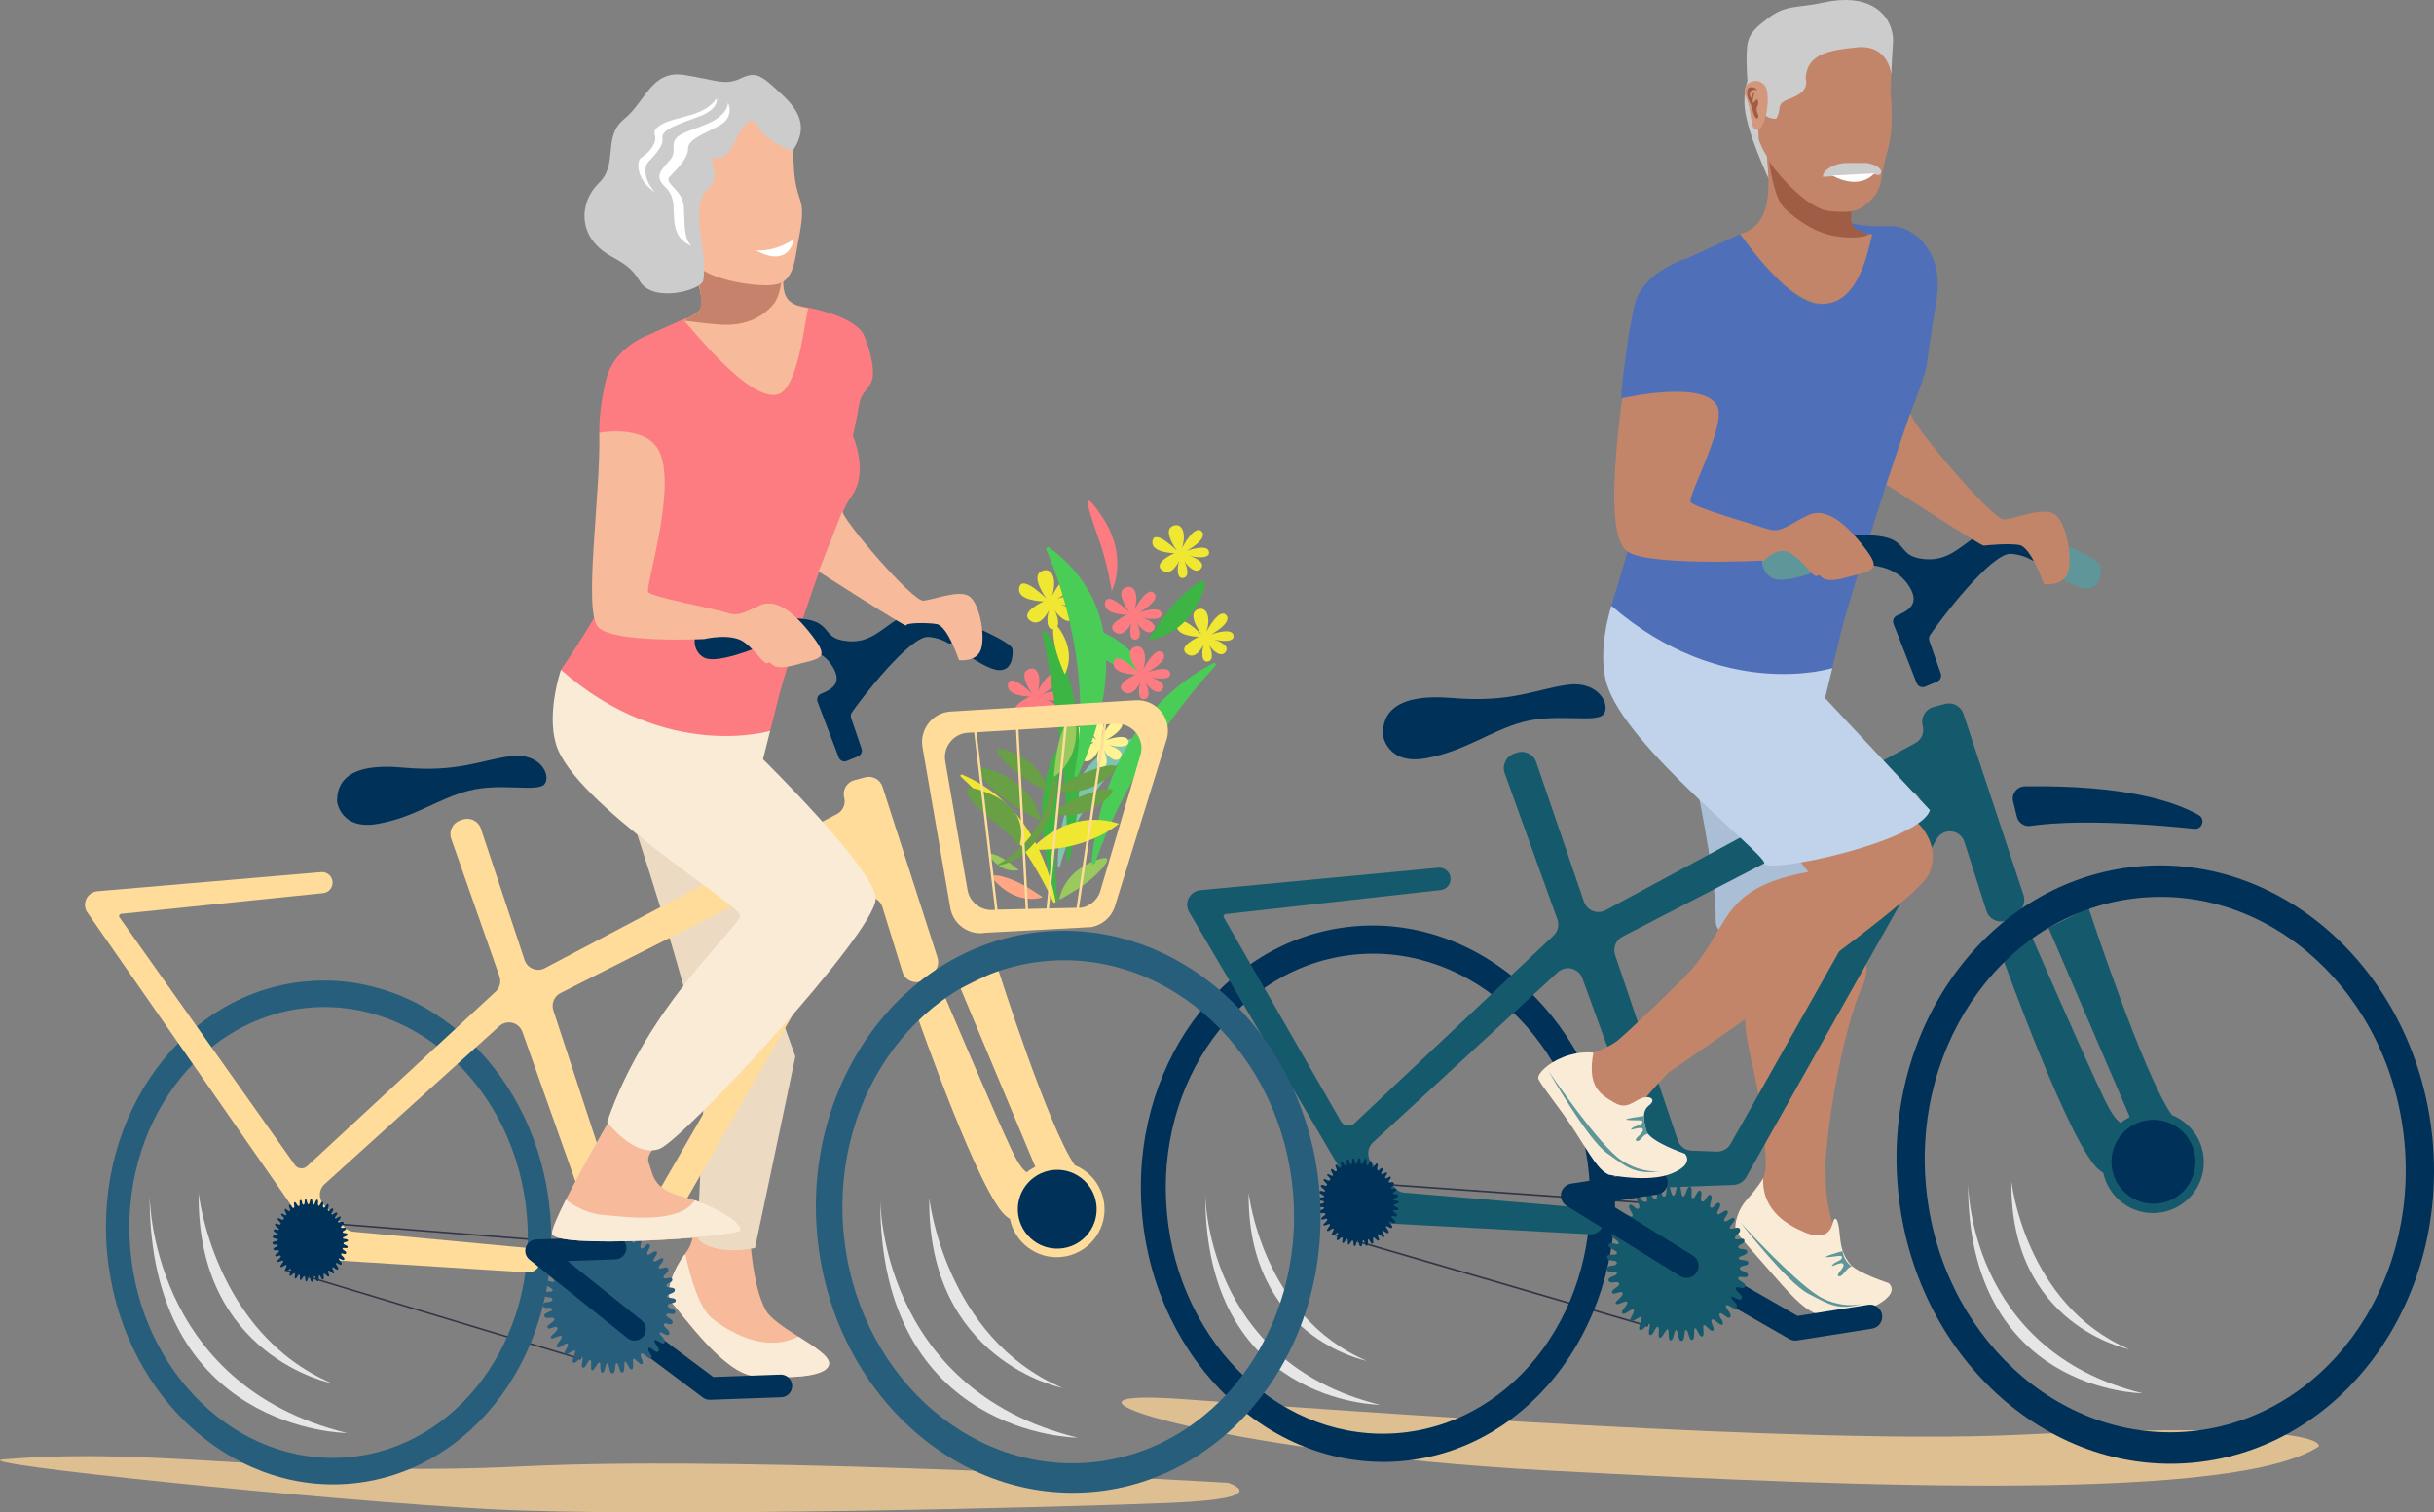 <?xml version="1.0" encoding="UTF-8"?><svg id="uuid-bc6d1bc4-89fc-45b8-9e43-3d049a1b83ea" xmlns="http://www.w3.org/2000/svg" viewBox="0 0 978.16 607.8"><rect x="0" y="0" width="978.16" height="607.8" fill="#808080" stroke="none"/><path d="m931.8,581.33s7.29-10.79-121.69-4.68c-82.36,3.9-266.89-9.43-334.85-14.38-67.96-4.95,13.1,21.42,145.89,28.62,132.79,7.2,277.68,12.14,310.64-9.56Z" style="fill:#ddbf92; stroke-width:0px;"/><path d="m737.4,495.35c-4.54-15.95-3.3-17.05-3.82-27.98,2.28-31.05,10.35-61.99,14.78-70.72,4.43-8.73-.75-20.1-3.49-24.21s-33.57,10.25-33.57,10.25c0,0-3.29,5.19-6.11,11.42-5.74,12.68-4.42,18.66-.17,37.31,3.26,14.31,4.28,30.48,4.28,30.48.74,6.79.53,10.8-2.81,15.28-5.6,7.51-9.12,17.83-5.28,21.49,3.84,3.66,21.25,27.21,34.71,28.46,4.42.41,21.73-1.15,22.29-6.99.56-5.84-14.39-2.22-20.81-24.77Z" style="fill:#c2856a; fill-rule:evenodd; stroke-width:0px;"/><path d="m679.83,306.15s10.17,45.87,9.66,63.57c-.51,17.69,59.42.69,59.42.69l-8.76-46.11-60.33-18.15Z" style="fill:#aabfd6; fill-rule:evenodd; stroke-width:0px;"/><path d="m730.48,528.07s15.84,1.09,24.49-3.99c8.65-5.08,3.98-8.45,3.98-8.45,0,0-12.57-4.08-15.38-7.55-2.68-3.3-3.71-6.05-4.2-11.78-.61-7.2-2.07-8.01-2.95-4.46-1.25,5.01-5.66,5.7-10.97,3.46-5.81-2.45-17.44-8.07-16.88-21.8,0,0-2.1,3.67-6.17,8.15-4.7,5.16-5.38,10.99-4.86,12.71.52,1.72,8.48,10.41,16.3,19.4,7.82,8.99,12.19,13.01,16.64,14.31Z" style="fill:#faebd7; stroke-width:0px;"/><path d="m699.39,491.22s18.97,24.43,27.3,28.67c8.34,4.25,12.2,7.24,22.57,3.77,0,0-6.76,2.72-16.4-1.71-9.63-4.42-33.48-30.73-33.48-30.73Z" style="fill:#5f9699; stroke-width:0px;"/><path d="m740.45,502.78s-9.48,2.63-5.88,2.43c3.61-.2,5.89-1.17,5.68.2-.21,1.37-2.7,1.39-3.87,2.95-1.17,1.57,3.68-1.84,4.41-.33s-3.4,4.27-1.84,4.86c1.56.59,3.43-4.06,5.34-3.88,0,0-3.29-1.97-3.84-6.23Z" style="fill:#5f9699; stroke-width:0px;"/><path d="m759.1,90.85c-9.94.43-15.08-1.18-15.08-1.18.01,70.55-44.66,4.4-44.66,4.4l-20.83,9.48s-18.16,5.32-21.45,18.38c-3.3,13.06-5.39,34.97-5.39,34.97l-.41,11.9c2.94,8.15,12.66,15.95,9.74,27.92-3.37,13.79-13.44,46.75-13.44,46.75,37.02,41.59,88.79,25.03,88.79,25.03,0,0,1.12-4.61,3.72-15.36,2.61-10.75,22.92-75.07,27.63-87,5.73-14.51,6.52-18.97,6.52-18.97,0,0,1.58-12.13,3.79-25.02.91-5.33,2.46-16.82-5.99-25.69-2.01-2.11-6.9-5.88-12.94-5.62Z" style="fill:#4f70b9; stroke-width:0px;"/><path d="m711.37,73.07s-10.25-21.13-10.35-31.78c-.06-6.49,1.7-10.25,2.63-12.79.68-1.86,2.26-1.45,2.26-1.45l5.46,46.02Z" style="fill:#ccc; stroke-width:0px;"/><path d="m749.38,64.54c.31,2.9-8.83,18.26-5.85,21.37-.35,9.53,8.95,8.04,8.86,8.31-1.59,6.04-5.09,26.43-18.47,27.79-14.88,1.52-33.12-26.57-34.56-27.95,13.04-3.86,11.71-18.54,10.75-31.1,6.17-5.41,25.25-.86,35.35,3.44.81,1.26,2.82-3.32,3.92-1.86Z" style="fill:#c2856a; fill-rule:evenodd; stroke-width:0px;"/><path d="m711.51,65.79l-.57-1.36s1.65,15.27,6.4,19.51c4.76,4.25,11.81,9.72,20.79,11.04,9.88,1.45,12.91-.79,12.91-.79,0,0-5.55-1.59-6.6-3.74-2.52-5.2,4.78-26.67,4.78-26.67l-37.71,2.01Z" style="fill:#9f5d45; fill-rule:evenodd; stroke-width:0px;"/><path d="m759.72,36.52s1.74,14.33-1.14,23.9c-1.02,3.39-2.25,9.51-2.56,11.94-.67,5.24-4.41,8.54-7.2,10.59-4.07,2.98-9.5,2.09-13.05,1.94-6.35-.28-16-8.21-24.26-19.1,2.6,3.43-4.66-7.31-4.79-10.39-.36-9.02.1-26.36.38-29.51.28-3.15-.7-23.51,27.31-22.22,27.08,1.24,26.12,22.01,25.31,32.85Z" style="fill:#c2856a; stroke-width:0px;"/><path d="m760.31,12.52c-1.69-7.31-9.48-15.45-27.58-11.48-10.96,2.41-14.92.6-22.68,6.64-4.33,3.37-7.43,5.78-7.95,11.19-.52,5.41.14,13.6.14,13.6,0,0,2.08.29,4.98.43,2.49,1.7,1.91,3.01,2.58,6.45.69,3.58-1.34,5.76-.17,7.07,1.17,1.31,3.97,1.32,3.97,1.32,0,0,1.12-.51,1.5-4.18.37-3.68,4.48-3.28,8.19-5.89,3.71-2.6,2.35-6.18,2.35-6.18.55-9.59,8.7-11.23,20.46-12.43,13.14-1.34,13.94,11,13.94,11,.56-14.21,1.2-13.57.28-17.54Z" style="fill:#ccc; stroke-width:0px;"/><path d="m707.94,33.36c-2.22-2.21-8.72.03-6.33,5.45,2.94,6.69,1.27,13.38,4.69,13.38,3.41,0,6.41-17.33,1.65-18.84Z" style="fill:#d3987b; fill-rule:evenodd; stroke-width:0px;"/><path d="m706.59,42.03s-1.22,1.52-.32,3.41c.91,1.89-.06,3-.99,1.51-.94-1.49-.81-3.61-1.99-5.64-1.19-2.04-1.94-5.76-.04-6.2,1.9-.44,3.13,1.12,3.13,1.12,0,0-2.21-.67-2.95.7-.75,1.37.52,2.52.52,2.52,0,0-.19-1.51,1.12-2.36,0,0-1.04,3.68-.64,4.2.4.52,2.16-3.62,2.17.75Z" style="fill:#9f5d45; fill-rule:evenodd; stroke-width:0px;"/><path d="m750.18,65.48s-4.81.04-7.04,0c-2.23-.04-4.97.18-7.99,2.02-3.02,1.84-2.54,3.6-2.54,3.6,0,0,6.95-.75,11.7.13,4.75.88,8.09-1.97,9.88-1,1.79.97,4.35-3.2-4.01-4.76Z" style="fill:#ccc; stroke-width:0px;"/><path d="m753.2,69.68s-5.33,7-16.85.88l16.85-.88Z" style="fill:#fff; fill-rule:evenodd; stroke-width:0px;"/><path d="m694.26,513.9c-1.4.22-2.69,1.05-3.45,2.38-1.34,2.32-.53,5.29,1.79,6.63l26.45,15.2c.96.55,2.08.76,3.17.59l30.11-4.75c2.65-.42,4.45-2.9,4.04-5.55-.42-2.65-2.9-4.45-5.55-4.04,0,0,0,0,0,0l-28.42,4.49-24.96-14.34c-1-.57-2.12-.75-3.17-.59Z" style="fill:#003158; stroke-width:0px;"/><path d="m555.76,295.46s1.62,12.15,17.43,9.24c15.81-2.91,25.47-10.92,38.85-14.55,13.38-3.63,29.39.54,32.36-3.06,2.97-3.59-1.75-13.56-14.37-11.89-12.62,1.67-22.49,7.33-46.34,5.32s-28.21,6.92-27.93,14.94Z" style="fill:#003158; stroke-width:0px;"/><path d="m809.02,322.12l1.51,6.11c.61,2.48,3.01,4.07,5.53,3.68,7.87-1.2,27.26-2.77,65.81,1.16,3.17.32,4.53-3.92,1.76-5.5-9.53-5.43-29.56-12.18-69.92-11.57-3.16.05-5.46,3.04-4.7,6.11Z" style="fill:#003158; stroke-width:0px;"/><path d="m773.68,275.96l4.8-2.02c1.28-.54,1.92-1.98,1.46-3.29l-4.59-13.12c-.27-.78-.17-1.63.29-2.32,4.16-6.24,24.72-33.18,32.5-32.64,3.61.25,6.5,1.39,8.64,2.64,1.85,1.08,4.67-4.38,4.47-6.51h0c-.08-.87-.58-1.63-1.34-2.05-3.57-1.95-14.26-7.06-22.06-3.21-9.49,4.68-14.13,13.16-26.28,11-11.71-2.08-1.21-11.97-33.88-8.69-1.87.19-2.95,2.22-2.05,3.87l2.21,6.59c.52.96,1.59,1.5,2.67,1.35,5.29-.76,19.17-2.28,25.88,6.84,6.15,8.36.21,11.1-4.05,12.96-1.3.57-1.92,2.05-1.4,3.36l9.29,23.77c.54,1.37,2.1,2.04,3.46,1.46Z" style="fill:#003158; stroke-width:0px;"/><path d="m867.42,469.71l-.83-.43.88-.05.07.17-.12.3Zm.78-2l-.18.08.23-.21-.05.13Zm-2.3,1.96l1.28.66-.25.65-1.28-1.09.25-.22Zm1.87.96l.35.18.76,1.84-1.43-1.22.31-.8Zm1.25.64l.64.33.3,1.95-.95-2.28Zm-.39-.94l-.39-.93.08-.21.42-.02.56.13.23,1.5-.91-.47Zm.17-1.82l-.19-.04.1-.26.39-.17.07.46-.38.02Zm-2.67.07l-.16.07.07-.09.1.02h0Zm3.72-3.3l1.72-4.42.45-.62-.42,3.49-1.74,1.55Zm-.57-.35l-.11-.72.86-1.2-.75,1.92Zm-.47,1.22l-.04.09-1.35,1.2-.21-.51,1.41-1.96.18,1.18Zm-1.91,1.75l-.17.15-.28-.06.31-.43.14.34Zm-1.69.68l-.74-.38.87.2-.13.18Zm-.06,1.75l1.52,1.3-.21.55-1.42-1.75.11-.1Zm2.05,1.75l2.24,1.91.71,1.7-.11.9-3.1-3.82.27-.68Zm3.19-.1l.2.1-.08.65-.12-.75Zm-.13-.8l-.27-1.72.88.2-.21,1.72-.41-.21Zm-.42-2.71l-.11-.69,1.45-.61-.15,1.24-1.19.06Zm-.21-1.35l-.1-.66,1.95-1.73-.21,1.69-1.65.7Z" style="fill:#ffceb2; stroke-width:0px;"/><path d="m536.36,495.87l125.35,36.54,12.97-47.76-133.99-9.43-4.32,20.66Zm125.59,37.28s-.07,0-.11-.01l-125.96-36.72c-.16-.05-.26-.21-.23-.38l4.44-21.24c.03-.16.19-.27.34-.26l134.68,9.48c.1,0,.19.06.24.14.06.08.08.18.05.28l-13.16,48.47c-.02.09-.08.16-.16.2-.05.03-.09.04-.15.04Z" style="fill:#313647; stroke-width:0px;"/><path d="m728.9,216.58s7.43,1.89,5.95,11.18c0,0-16.82,7.27-22.43,4.64-5.61-2.62-5.47-11.15-1.12-11.88,4.35-.73,17.61-3.94,17.61-3.94Z" style="fill:#5f9699; stroke-width:0px;"/><path d="m823.5,216.23s20.46,8.16,20.69,11.29c.23,3.13-.2,9.1-5.7,9.02-5.5-.08-17.72-9.17-17.72-9.17,0,0,7.94-2.8,2.73-11.15Z" style="fill:#5f9699; stroke-width:0px;"/><path d="m551.83,481.22l-.11-.06.17-.23.03.07-.09.22Zm1.26-1.06l-.13-.03.16-.42.18-.08.08.51-.3.02Zm-3.07.87l.71.37-.18.24-.65-.55.12-.05Zm1.3.67l.27.14-.2.51-.34-.29.27-.36Zm.86.44l.27.14.63,1.51-1.16-.99.26-.66Zm1.17.6l.48.25.23,1.46-.71-1.71Zm-.39-.94l-.34-.81.06-.16.35-.02.47.11.2,1.26-.75-.38Zm1.09-1.7l-.12-.74,1.28-.54-.15,1.23-1.01.05Zm-.22-1.41l-.05-.3,1.21-1.62.52-.42-.21,1.72-1.47.63Zm.68-2.39l-.09.07,1.57-4.03-.29,2.35-1.2,1.61Zm-1.61,2.16l-.67.9-.24.1-.09-.22,1.01-.82v.03Zm-1.51,1.26l-.06.02h-.04s.08-.07.08-.07l.02.05Zm-1.65.42l-.29-.15.37.08-.08.06Zm.41,2.01l-.09.13-.54-.67.63.54Zm.5.43l.48.41-.16.41-.49-.6.17-.23Zm1.01.86l1.97,1.68.63,1.51-.09.72-2.72-3.36.21-.55Zm2.89-.09l.1.05-.04.32-.06-.37Zm-.13-.8l-.23-1.48.72.16-.18,1.47-.31-.16Z" style="fill:#ffceb2; stroke-width:0px;"/><path d="m648.5,470.77c5.6,59.31-32.27,111.41-84.59,116.35-52.32,4.94-99.28-39.13-104.88-98.45-5.6-59.31,32.27-111.41,84.59-116.35,52.32-4.94,99.28,39.13,104.88,98.45Zm-103.82-87.16c-46.82,4.42-80.72,51.04-75.7,104.12,5.02,53.08,47.04,92.53,93.86,88.1,46.82-4.42,80.72-51.04,75.7-104.12-5.02-53.08-47.04-92.53-93.86-88.1Z" style="fill:#003158; stroke-width:0px;"/><path d="m813.23,359.74l-24.18-72.87c-1.02-3.08-4.27-4.83-7.41-3.98l-4.64,1.25c-3.27.88-5.2,4.25-4.31,7.52h0c.75,2.75-.49,5.65-3,7l-124.43,67.12c-3.33,1.8-7.47.17-8.7-3.41l-19.19-56.07c-1.1-3.22-4.62-4.92-7.83-3.79l-1.11.39c-3.23,1.14-4.9,4.71-3.7,7.92l21.12,58.57c.87,2.31.26,4.91-1.53,6.6l-80.01,75.43c-1.65,1.56-4.33,1.16-5.46-.81l-47.02-81.88c-.33-.58.04-1.3.7-1.38l86.41-9.66c2.45-.27,4.22-2.46,3.99-4.91h0c-.23-2.48-2.44-4.3-4.92-4.07l-95.62,9.03c-4.27.4-6.67,5.1-4.5,8.8l59.82,101.75s.04.08.06.12l6.37,15.58c.63,1.55,1.87,2.77,3.43,3.38l10.23,4.02c.52.21,1.08.32,1.64.35l79.58,4.29c3.17.16,5.73-2.53,5.44-5.68-.24-2.51-2.24-4.49-4.75-4.69l-75.46-6.37c-1.28-.11-2.47-.68-3.35-1.61l-9.38-9.93c-2.34-2.48-2.21-6.4.3-8.71l74.19-68.31c3.21-2.96,8.4-1.7,9.9,2.41l29.17,79.98c.91,2.5,3.33,4.12,5.98,4.02l25.6-.97c2.13-.08,4.06-1.26,5.1-3.11l76.53-135.85c2.62-4.66,9.54-3.95,11.16,1.14l8.83,27.7c1.29,4.04,6.2,5.58,9.56,2.99l3.28-2.52c2.06-1.59,2.9-4.31,2.08-6.78Zm-42.1-34.15l-75.64,134.09c-1.13,1.99-3.27,3.19-5.56,3.11l-10.1-.37c-2.54-.09-4.76-1.75-5.57-4.16l-25.19-74.47c-.97-2.87.3-6.01,2.99-7.4l112.16-57.98c4.59-2.37,9.45,2.67,6.92,7.17Z" style="fill:#15596c; stroke-width:0px;"/><path d="m872.79,448.06c-11.45-16.12-33.48-83.26-33.48-83.26l-16.07,8.07,32.65,76.01c-1.32.68-2.55,1.48-3.68,2.42-2.02-1.5-3.85-4.08-6.45-9.42-7.05-14.48-29.43-65.93-29.43-65.93l-11.47,9.07s28.03,78.14,39.18,85.46c0,0,.45.34,1.22.9,2.15,9.99,11.47,17.02,21.89,16.03,11.24-1.06,19.49-11.04,18.43-22.28-.75-7.9-5.91-14.31-12.81-17.06Z" style="fill:#15596c; stroke-width:0px;"/><path d="m977.56,457.86c6.25,66.16-36.77,124.33-96.08,129.94-59.31,5.6-112.47-43.48-118.72-109.64-6.25-66.16,36.77-124.33,96.08-129.94,59.31-5.6,112.47,43.48,118.72,109.64Zm-117.53-97.05c-53.08,5.02-91.58,57.08-85.99,116.28,5.59,59.21,53.16,103.14,106.24,98.12,53.08-5.02,91.58-57.08,85.99-116.28-5.59-59.21-53.16-103.14-106.24-98.12Z" style="fill:#003158; stroke-width:0px;"/><path d="m645.74,510.2c-.08-.46.15-1.34,1.82-1.53,1.67-.19,2.22-.44,2.21-1.24-.01-.79-1.28-.74-2.23-.88-.95-.14-1.84-.66-1.69-1.57.16-.91,1.56-.71,2.22-.77.66-.06,1.71.17,1.74-.8.03-.97-4.1-1.8-3.27-3.31.82-1.5,3.67.78,3.98-.38.31-1.16-3.77-2.54-2.91-4.14.63-1.18,3.3,1.25,4.19.02.89-1.23-3.1-2.94-2.25-4.17.85-1.23,3,1.93,4.4.56,1.4-1.37-2.71-3.11-1.91-4.07.8-.96,3.13,1.65,3.95.87.81-.78-2.1-3.43-1.15-4.49.95-1.06,2.47,2.24,3.67,1.34,1.2-.91-1.57-3.83-.43-4.56,1.14-.73,2.22,2.99,3.43,2.24,1.18-.73-.68-3.74.56-4.3,1.23-.56,1.97,3.34,3.38,2.87,1.13-.37-.38-4.39,1.13-4.62,1.51-.23.67,3.65,2.19,3.6,1.52-.06.47-4.38,1.6-4.4,1.13-.02.95,4.07,2.15,4.04,1.21-.03.81-4.24,2.11-4.09,1.3.14.72,4.27,1.79,4.43,1.06.17,1.44-4.39,2.79-3.97,1.4.43-.13,4.03.98,4.63,1.1.6,1.83-3.69,3.11-2.93,1.28.76-.54,3.7.72,4.29,1.26.59,2.18-3.35,3.38-2.62,1.38.85-.87,4.16.06,4.95,1.15.96,2.33-2.61,3.55-1.66,1.22.95-1.31,3.13-.81,4.24.51,1.1,3.03-2.06,4-1.09.98.97-1.96,3.11-1.23,4.01.73.9,3.26-2.08,4.01-1.04.74,1.04-2.21,3-1.8,3.93.41.93,3.67-1.23,4.07.5.4,1.73-2.2,2.24-2,3.55.2,1.31,3.47-.77,3.78.79.31,1.56-2.59,1.57-2.47,2.8.12,1.23,3.56.19,3.63,1.78.07,1.59-3.63,1.67-3.45,2.71.18,1.05,3.81.26,3.87,1.76.06,1.5-3.22.84-3.42,2.18-.19,1.35,3.54,1.3,3.25,2.88-.29,1.58-3.51-.11-3.89,1.03-.38,1.14,3.23,1.77,2.74,3.46-.49,1.68-3.23-.54-3.72.66-.49,1.2,3.05,2.45,2.36,4.11-.69,1.66-3.67-1.38-4.12-.54-.44.84,3.08,2.86,2.08,4.35-.8,1.19-3.52-1.79-4.23-.96-.71.83,2.7,3.36,1.68,4.65-1.03,1.29-3.42-2.36-4.23-1.36-.81,1.01,2,3.23,1.16,4.3-.83,1.07-3.45-2.72-4.33-1.88-.89.84,1.51,3.66.53,4.37-.98.71-2.88-2.38-3.71-2.22-.83.17.6,4.17-.73,4.58-1.16.36-2.06-3.48-2.85-3.31-.79.16.29,4.4-1.13,4.71-1.42.31-1.49-4.24-2.51-3.97-1.02.27-.13,4.18-1.72,4.37-1.59.19-1.34-4.39-2.26-4.35-.92.04-.85,4.2-2.14,4.14-1.29-.06-.46-4.25-1.21-4.47-.74-.22-2.21,3.7-3.18,3.44-.97-.26.16-3.94-.76-4.42-.92-.48-1.84,3.76-3.21,3.27-1.13-.4.45-3.85-.2-4.38-.65-.54-2.68,2.94-3.82,2.35-1.14-.59,1.31-4.67.6-5.17-.71-.5-3.3,2.14-4.26,1.53-.96-.61,1.96-3.54,1.12-4.42-.84-.88-3.36,2.3-4.47,1.43-1.06-.82,2.39-3.49,1.93-4.55-.46-1.06-3.86,1.54-4.59.63-.73-.9,3.07-2.7,2.72-4.22-.34-1.52-3.83,1.2-4.25-.22-.42-1.42,3.24-2.3,2.87-3.68-.37-1.38-3.67.59-4.25-1.12-.58-1.71,3.63-1.8,3.35-3.06-.28-1.26-3.75.33-4.05-1.45Z" style="fill:#15596c; stroke-width:0px;"/><path d="m529.8,484.6c-.04-.26.08-.76,1.03-.87.95-.11,1.26-.25,1.25-.7,0-.45-.73-.42-1.26-.5-.54-.08-1.05-.37-.96-.89.09-.52.89-.4,1.26-.44.37-.04.97.1.99-.45.02-.55-2.32-1.02-1.86-1.88.47-.85,2.08.44,2.26-.21.18-.66-2.14-1.44-1.65-2.35.36-.67,1.88.71,2.38.01.51-.7-1.76-1.67-1.27-2.37.48-.7,1.7,1.09,2.5.32.79-.78-1.54-1.76-1.09-2.31.45-.54,1.78.94,2.24.49.46-.45-1.19-1.95-.65-2.55.54-.6,1.4,1.27,2.08.76.68-.52-.89-2.18-.24-2.59.65-.41,1.26,1.7,1.95,1.27.67-.41-.38-2.12.32-2.44.7-.32,1.12,1.89,1.92,1.63.64-.21-.22-2.49.64-2.62.86-.13.38,2.07,1.24,2.04.87-.03.27-2.49.91-2.5.64-.01.54,2.31,1.22,2.3s.46-2.4,1.2-2.32c.74.08.41,2.42,1.01,2.52.6.09.82-2.49,1.58-2.25.79.25-.07,2.29.55,2.63.63.34,1.04-2.09,1.77-1.66.73.43-.31,2.1.41,2.44.72.33,1.24-1.9,1.92-1.49.78.48-.5,2.36.04,2.81.65.55,1.32-1.48,2.01-.94.69.54-.75,1.78-.46,2.4.29.63,1.72-1.17,2.27-.62.55.55-1.11,1.76-.7,2.28.41.51,1.85-1.18,2.28-.59.42.59-1.26,1.7-1.02,2.23.23.53,2.08-.7,2.31.28.23.98-1.25,1.27-1.14,2.02.12.74,1.97-.44,2.15.45.18.89-1.47.89-1.4,1.59.07.7,2.02.11,2.06,1.01.04.9-2.06.95-1.96,1.54.1.59,2.16.15,2.2,1,.03.85-1.83.47-1.94,1.24-.11.76,2.01.74,1.85,1.63-.17.89-1.99-.06-2.21.59-.21.65,1.83,1.01,1.56,1.96-.28.96-1.83-.3-2.11.38-.28.68,1.73,1.39,1.34,2.33-.39.94-2.08-.78-2.34-.31-.25.48,1.75,1.62,1.18,2.47-.46.68-2-1.02-2.4-.55-.4.47,1.53,1.91.95,2.64-.58.73-1.94-1.34-2.4-.77-.46.57,1.13,1.83.66,2.44-.47.61-1.96-1.54-2.46-1.07-.5.47.86,2.08.3,2.48-.56.4-1.64-1.35-2.11-1.26-.47.1.34,2.37-.42,2.6-.66.2-1.17-1.97-1.62-1.88-.45.09.17,2.5-.64,2.67-.81.18-.84-2.41-1.42-2.25-.58.16-.07,2.37-.98,2.48-.9.11-.76-2.49-1.28-2.47-.52.02-.48,2.38-1.22,2.35-.73-.03-.26-2.41-.69-2.54-.42-.12-1.25,2.1-1.8,1.95-.55-.15.09-2.24-.43-2.51-.52-.27-1.04,2.13-1.82,1.86-.64-.23.26-2.18-.12-2.49-.37-.3-1.52,1.67-2.17,1.34-.65-.33.74-2.65.34-2.93-.4-.28-1.87,1.21-2.42.87-.55-.34,1.11-2.01.64-2.51-.48-.5-1.9,1.3-2.54.81-.6-.47,1.36-1.98,1.09-2.59-.26-.6-2.19.87-2.61.36-.41-.51,1.74-1.53,1.55-2.39-.2-.86-2.18.68-2.41-.12-.24-.81,1.84-1.3,1.63-2.09-.21-.78-2.08.33-2.41-.64-.33-.97,2.06-1.02,1.9-1.74-.16-.71-2.13.19-2.3-.82Z" style="fill:#003158; stroke-width:0px;"/><path d="m664.56,470.44l-33.19,5.24c-2,.32-3.6,1.85-4,3.83-.4,1.99.48,4.02,2.2,5.08l45.64,28.25c2.28,1.41,5.27.71,6.68-1.57,1.41-2.28.71-5.27-1.57-6.68l-34.52-21.37,20.28-3.2c2.65-.42,4.45-2.9,4.04-5.55s-2.9-4.45-5.55-4.04Z" style="fill:#003158; stroke-width:0px;"/><circle cx="865.44" cy="466.93" r="16.87" transform="translate(103.16 1088.17) rotate(-67.53)" style="fill:#003158; stroke-width:0px;"/><path d="m554.53,564.54s-70.6-.38-70.14-84.77c0,0-.36,67.49,70.14,84.77Z" style="fill:#e6e6e6; fill-rule:evenodd; stroke-width:0px;"/><path d="m549.19,546.86s-48.11-9.36-47.38-67.51c0,0,5.38,49.56,47.38,67.51Z" style="fill:#e6e6e6; fill-rule:evenodd; stroke-width:0px;"/><path d="m861.05,559.93s-70.6-.38-70.14-84.77c0,0-.36,67.49,70.14,84.77Z" style="fill:#e6e6e6; fill-rule:evenodd; stroke-width:0px;"/><path d="m855.71,542.25s-48.11-9.36-47.38-67.51c0,0,5.38,49.56,47.38,67.51Z" style="fill:#e6e6e6; fill-rule:evenodd; stroke-width:0px;"/><path d="m770.19,330.25l-50.56,11.22,7.08,8.91c-37.93,7.04-30.25,23.08-50.66,43.19-19.47,19.18-25.92,24.54-25.92,24.54,0,0-1.56,1.41-5.8,3.38-6.54,3.04-7.9,1.68-13.25,3.14-7.34,1.99-7.76,12.95-.04,19.55,8.81,7.53,7.28,26.28,16.99,27.67,16.35,2.34,24.67-2.1,25.66-3.07,2.37-2.33,6.26-2.38-6.46-8.79-11.41-5.76-10.17-14.02-4.14-20.89,3.34-3.8,7.53-8.15,7.53-8.15-.24.25,0,0,0,0,0,0,99.43-67.56,104.64-79.82,5.21-12.26-5.05-20.84-5.05-20.84Z" style="fill:#c2856a; fill-rule:evenodd; stroke-width:0px;"/><path d="m647.58,243.48s-5.96,17.82-1.85,31.42c7.62,25.22,62.9,67.45,63.34,72.02.44,4.57,62.6-8.55,66.53-21.35l-42.15-45.01,2.92-12.06s-43.93,13.78-88.79-25.03Z" style="fill:#c0d3eb; fill-rule:evenodd; stroke-width:0px;"/><path d="m646.57,472.09s15.83,3.38,25.29-.5c9.46-3.88,5.23-7.96,5.23-7.96,0,0-14.39-4.87-15.5-9.28-1.1-4.41-1.81-7.85,1.19-10.19,3-2.34.31-4.14-3.16-2.79-3.46,1.36-5.97,4.7-11,1.68-5.51-3.31-10.84-6.24-8.29-20.01,0,0-5.27-.86-11.91,1.71-6.64,2.57-10.52,6.79-10.24,8.59.28,1.81,8.15,11.1,14.75,21.3,6.6,10.2,9.34,15.51,13.64,17.46Z" style="fill:#faebd7; stroke-width:0px;"/><path d="m622.4,430.58s15.62,27.38,23.43,32.86,11.27,9.06,22.24,7.05c0,0-7.22,1.77-16.3-4.08s-29.36-35.83-29.36-35.83Z" style="fill:#5f9699; stroke-width:0px;"/><path d="m660.64,448.49s-9.95,1.29-6.28,1.61,6.11-.33,5.7,1.02c-.41,1.35-2.92,1.01-4.33,2.42s3.98-1.32,4.49.3c.52,1.63-4.04,3.82-2.56,4.63,1.49.82,2.81-3.15,4.71-2.69,0,0-1.8-2.92-1.74-7.29Z" style="fill:#5f9699; stroke-width:0px;"/><path d="m767.73,166.15c.42,4.17,33.02,43.08,37.78,42.6s15.72-5.21,20.26-2.06,7.16,17.05,5.36,23.09c-1.79,6.04-9.72,5.04-9.72,5.04,0,0-5.15-15.13-10.04-15.83-4.89-.71-12.97.16-14.17.29-1.21.12-39.14-24.59-39.14-24.59l9.67-28.53Z" style="fill:#c2856a; fill-rule:evenodd; stroke-width:0px;"/><path d="m651.81,160.04c-3.6,29.97-5.08,54.08,1.4,60.94,6.48,6.86,55.84,4.29,55.84,4.29,0,0,5.59-6.64,11.21-2.59,5.62,4.05,8.6,9.97,10.2,8.65s.5,3.8,11.01.87c11.29-3.14,15.36-2.54,7.38-12.72-7.98-10.18-15.46-15.49-22.09-12.5-6.64,2.99-10.81,7.46-16.19,5.7-5.38-1.76-29.78-8.71-31.16-10.89s14.04-30.22,10.91-38.09c-4.56-11.47-38.51-3.65-38.51-3.65Z" style="fill:#c2856a; fill-rule:evenodd; stroke-width:0px;"/><path d="m493.51,595.88s19.74,6.22-22.21,8.03c-41.95,1.81-209.27,6.01-274.2,2.6-64.94-3.41-213.48-18.55-195.62-20.03,62.99-5.23,115.57,7.37,209.21,2.78,93.64-4.59,282.83,6.62,282.83,6.62Z" style="fill:#ddbf92; stroke-width:0px;"/><path d="m347.3,134.97c-3.98-9.05-26.73-12.08-26.73-12.08-.59,66.98-44.71,4.89-44.71,4.89l-15.69,6.97s-13.19,4.86-16.43,17.23c-3.24,12.37-2.9,21.94-2.9,21.94l23.73,6.76h0c-2.67,7.22-12.97,35.37-15.85,46.71-3.31,13.06-23.29,41.79-23.29,41.79,34.79,39.8,84.08,24.52,84.08,24.52,0,0,1.1-4.36,3.67-14.55,2.57-10.19,21.56-69.78,28.88-79.51,7.33-9.73.68-24.44.68-24.44,0,0,1.35-5.84,2.66-13.22.9-5.05,4.97-6.02,5.38-11.13.37-4.53-1.52-11.39-3.49-15.87Z" style="fill:#fc7c82; stroke-width:0px;"/><path d="m279.28,107.87c.05,2.67,4.32,13.64,1.97,16.81-2.21,1.97-6.48,3.93-6.37,4.16,3.39,3.39,26.22,32.86,37.78,29.63,8.54-2.38,11.08-33.13,12.23-34.55-12.31-2.02-9.72-7.77-10.28-19.31-6.24-4.22-22.85-.57-31.55,4.51-.6,1.24-2.95-2.7-3.79-1.25Z" style="fill:#f7ba9b; fill-rule:evenodd; stroke-width:0px;"/><path d="m313.94,105.24l.72,1.26s-.11,11.52-3.95,15.94c-3.84,4.41-10.05,8.59-20.89,8.03-5.1-.26-14.94-1.62-14.94-1.62,0,0,6.13-3.47,6.37-4.16,1.71-5.02-1.87-16.95-1.87-16.95l34.56-2.49Z" style="fill:#c6826a; fill-rule:evenodd; stroke-width:0px;"/><path d="m270.26,94.16s-1.03.85.07,2.18l-.07-2.18Z" style="fill:#5e3c21; stroke-width:0px;"/><path d="m269.96,76.3s.9,12.29,3.94,21.15c1.08,3.14,4.08,7.44,5.74,9.02,6.98,6.62,24.41,8.57,30.02,8.11,5.94-.48,8.82-2.76,10.47-13.83.86-5.73,3.42-14.71,1.48-20.25-2.91-8.3-2.38-13.1-2.75-16.02-.37-2.94-.38-24.54-26.56-22.35-25.32,2.12-23.48,24.03-22.34,34.16Z" style="fill:#f7ba9b; stroke-width:0px;"/><path d="m303.78,100.59s7.09.99,15.27-4.49c0,0-1.57,11.99-15.27,4.49Z" style="fill:#fff; fill-rule:evenodd; stroke-width:0px;"/><path d="m318.47,60.81s-11.04-4.34-13.71-9.8c-2.67-5.46-6.37-.64-8.9,4.9s-5.22,8.33-8.85,7.54c-3.62-.8,4.01,6.76-2.99,13.12-7,6.36.62,26.06-1.43,36.19-.79,3.89-20.17,9.15-25.45.27-3.27-5.5-6.7-7.3-11.93-10.27-13.26-7.51-12.59-21.41-4.51-29.24,7.97-7.71,1.33-18.51,10.08-25.63,8.75-7.12,10.98-19.79,24.1-17.76,13.12,2.04,16.47,4.42,22.83,1.36s8.44-1.07,16.95,6.89,9.06,14.62,3.81,22.42Z" style="fill:#ccc; stroke-width:0px;"/><path d="m292.61,41.34s2.67,5.59-3.31,9c-5.98,3.4-12.87,5.49-12.78,9.39.09,3.9-4.73,8.51-7.39,11.22-2.66,2.71,5.25,5.25,5.69,12.04.44,6.79-.19,12.92,3.06,15.76,0,0-4.95-1.31-6.43-7.17-1.47-5.87.76-11.87-4.02-16.33-4.78-4.46-1.6-6.98,1.79-10.91,3.39-3.93-.84-7.04,4.12-10.11,4.97-3.07,18.23-4.81,19.26-12.89Z" style="fill:#fff; stroke-width:0px;"/><path d="m288.01,39.58s1.09,4.15-6.83,7.16c-7.91,3.01-15.63,5.19-14.95,8.81.69,3.61-5.09,8.67-6.07,10.01-.97,1.33-1.85,6.28,3.04,11.69,0,0-6.79-4.04-6.66-11.01.07-3.86,2.53-2.36,5.71-7.36,3.18-5-2.12-5.42,3.56-8.83,5.68-3.41,17.12-2.98,22.18-10.47Z" style="fill:#fff; stroke-width:0px;"/><path d="m425.69,361.58s1.04-10.1,13.22-15.27c12.18-5.16,3.09,4.37-1.89,8.18-4.97,3.81-11.33,7.08-11.33,7.08Z" style="fill:#9ac95d; stroke-width:0px;"/><path d="m427.87,312.72s-.82-10.12,10.21-17.42c11.03-7.3,1.99,2.04-2.2,6.7-4.19,4.65-8.01,10.72-8.01,10.72Z" style="fill:#4f70b9; stroke-width:0px;"/><path d="m424.28,362c-4.04-13.75-10.5-43.17,1.2-62.09.27-.44.95-.2.9.31-.93,8.31-4.15,40.41-1.16,61.57.08.59-.77.78-.94.2Z" style="fill:#3cb545; stroke-width:0px;"/><path d="m425.07,347.9c.08-11.63,2.95-46.84,34.32-52.15.49-.08.78.53.4.85-5.52,4.66-26.38,23.75-33.77,51.42-.15.55-.96.45-.95-.12Z" style="fill:#7ec4b0; stroke-width:0px;"/><path d="m424.19,362.25c-1.69-10.01-8.96-38.9-37.56-50.96-.5-.21-.92.44-.52.81,6.32,5.72,25.45,24.38,37.16,50.43.23.52,1.01.29.92-.27Z" style="fill:#f0e733; stroke-width:0px;"/><path d="m419.05,360.58s-8.19,3.12-16.89-4.26c-8.7-7.38,2.17-4.07,7.04-1.72,4.86,2.35,9.85,5.98,9.85,5.98Z" style="fill:#ffa784; stroke-width:0px;"/><path d="m409.4,349.7s-5.27,1.41-10.2-3.72c-4.92-5.13,1.61-2.39,4.47-.62,2.86,1.77,5.73,4.34,5.73,4.34Z" style="fill:#9ac95d; stroke-width:0px;"/><path d="m333.18,548.12c-.58,5.54-17.19,5.91-29.87,4.89-12.68-1.01-29.39-25.52-33-29.03-3.51-3.4-.37-12.72,4.75-19.74.15-.21.29-.41.45-.61,3.42-4.5,3.46-8.53,2.65-15.82,7.34,2.41,15.29,3.19,23.22,3.21-.07,1.42-.1,2.59-.07,3.48.41,10.38,2.32,25.01,6.6,32.3,1.96,3.32,7.51,6.9,12.92,10.33,6.44,4.09,12.67,7.98,12.34,10.99Z" style="fill:#f7ba9b; fill-rule:evenodd; stroke-width:0px;"/><path d="m256.11,335.38s27.55,83.64,26.92,100.43-2.81,59.25-2.61,61.43c.21,2.17,7.86,7.27,22.99,4.32l16.23-76.98-21.26-59.23-42.26-29.96Z" style="fill:#eddac3; fill-rule:evenodd; stroke-width:0px;"/><path d="m413.92,279.94s-9.84-.08-8.82-4.99,9.81,4.01,9.81,4.01c0,0-5.84-7.92-1.89-9.86s5.88,3,3.86,8.89c0,0,5-9.8,7.93-6.82s-5.97,7.82-5.97,7.82c0,0,7.9-2.89,8.86.07s-3.96,2.92-7.89,1.9c0,0,6.87,2.02,4.88,4.96-1.99,2.94-5.9-1.03-6.86-3.01,0,0,2.9,5.93-.06,6.89s-2.92-3.96-1.91-6.9c0,0-3.01,6.86-6.92,3.88-3.91-2.98,4.98-6.85,4.98-6.85Z" style="fill:#fc7c82; stroke-width:0px;"/><path d="m481.84,255.91s-9.84-.08-8.82-4.99,9.81,4.01,9.81,4.01c0,0-5.84-7.92-1.89-9.86s5.88,3,3.86,8.89c0,0,5-9.8,7.93-6.82,2.93,2.98-5.97,7.82-5.97,7.82,0,0,7.9-2.89,8.86.07s-3.96,2.92-7.89,1.9c0,0,6.87,2.02,4.88,4.96-1.99,2.94-5.9-1.03-6.86-3.01,0,0,2.9,5.93-.06,6.89s-2.92-3.96-1.91-6.9c0,0-3.01,6.86-6.92,3.88-3.91-2.98,4.98-6.85,4.98-6.85Z" style="fill:#f0e733; stroke-width:0px;"/><path d="m452.9,247.1s-9.84-.08-8.82-4.99c1.02-4.91,9.81,4.01,9.81,4.01,0,0-5.84-7.92-1.89-9.86,3.95-1.94,5.88,3,3.86,8.89,0,0,5-9.8,7.93-6.82s-5.97,7.82-5.97,7.82c0,0,7.9-2.89,8.86.07.96,2.96-3.96,2.92-7.89,1.9,0,0,6.87,2.02,4.88,4.96-1.99,2.94-5.9-1.03-6.86-3.01,0,0,2.9,5.93-.06,6.89-2.96.96-2.92-3.96-1.91-6.9,0,0-3.01,6.86-6.92,3.88-3.91-2.98,4.98-6.85,4.98-6.85Z" style="fill:#fc7c82; stroke-width:0px;"/><path d="m419.44,241.7s-10.98-.09-9.84-5.57c1.14-5.48,10.95,4.48,10.95,4.48,0,0-6.52-8.84-2.11-11,4.41-2.16,6.56,3.35,4.31,9.92,0,0,5.58-10.94,8.85-7.62,3.27,3.32-6.66,8.73-6.66,8.73,0,0,8.81-3.22,9.89.08,1.07,3.3-4.42,3.26-8.8,2.13,0,0,7.67,2.26,5.45,5.54-2.22,3.28-6.58-1.15-7.66-3.36,0,0,3.24,6.62-.06,7.69-3.3,1.07-3.26-4.42-2.13-7.71,0,0-3.36,7.66-7.72,4.33-4.37-3.33,5.55-7.64,5.55-7.64Z" style="fill:#f0e733; stroke-width:0px;"/><path d="m461.01,273.61s-2.83-14.78-21.48-20.84c-18.65-6.05-3.99,6.86,3.84,11.84,7.83,4.98,17.64,9,17.64,9Z" style="fill:#49cd56; stroke-width:0px;"/><path d="m446.78,237.5s7.02-13.32-3.77-29.69c-10.79-16.37-3.9,1.63-.9,10.41,3.01,8.78,4.67,19.28,4.67,19.28Z" style="fill:#fc7c82; stroke-width:0px;"/><path d="m439.59,298.37s-9.84-.08-8.82-4.99c1.02-4.91,9.81,4.01,9.81,4.01,0,0-5.84-7.92-1.89-9.86,3.95-1.94,5.88,3,3.86,8.89,0,0,5-9.8,7.93-6.82s-5.97,7.82-5.97,7.82c0,0,7.9-2.89,8.86.07.96,2.96-3.96,2.92-7.89,1.9,0,0,6.87,2.02,4.88,4.96-1.99,2.94-5.9-1.03-6.86-3.01,0,0,2.9,5.93-.06,6.89-2.96.96-2.92-3.96-1.91-6.9,0,0-3.01,6.86-6.92,3.88-3.91-2.98,4.98-6.85,4.98-6.85Z" style="fill:#fff293; stroke-width:0px;"/><path d="m429.95,345.29c4.2-20.82,9.94-65.1-9.79-91.51-.46-.61-1.43-.18-1.28.57,2.44,12.15,11.34,59.13,9.65,90.76-.05.89,1.24,1.05,1.41.18Z" style="fill:#3cb545; stroke-width:0px;"/><path d="m433.03,311.83c7.51-15.51,26.77-64.2-11.47-91.8-.59-.43-1.38.19-1.09.86,4.28,9.81,19.51,48.85,11.21,90.48-.17.83.98,1.23,1.34.47Z" style="fill:#49cd56; stroke-width:0px;"/><path d="m438.69,346.56c1.21-15,8.21-58.58,48.87-80.08.71-.38,1.41.53.87,1.12-8.6,9.26-34.43,39.27-48.35,79.24-.28.8-1.45.56-1.39-.28Z" style="fill:#49cd56; stroke-width:0px;"/><path d="m409.45,340.2s6.04-13.99-12.1-21.4c-18.15-7.42-4.49,6.54,2.95,12.09,7.44,5.55,9.15,9.31,9.15,9.31Z" style="fill:#69a045; stroke-width:0px;"/><path d="m414.32,341.46s14.16-17.14,35.33-10.46c0,0-12.7,11.34-35.33,10.46Z" style="fill:#f0e733; stroke-width:0px;"/><path d="m418.09,329.73s-1.49-12.9-17.15-19.29c-15.65-6.4-3.87,5.64,2.55,10.43,6.42,4.79,14.6,8.87,14.6,8.87Z" style="fill:#69a045; stroke-width:0px;"/><path d="m421.02,318.12s-1.22-10.5-13.96-15.71c-12.75-5.21-3.15,4.6,2.08,8.49,5.23,3.9,11.89,7.22,11.89,7.22Z" style="fill:#69a045; stroke-width:0px;"/><path d="m423.51,312.17s9.19-5.23,9-19c-.19-13.77-5.46-1.1-7,5.23-1.54,6.34-2,13.77-2,13.77Z" style="fill:#9ac95d; stroke-width:0px;"/><path d="m423.87,317.18s9.7,4.2,20.59-4.24-2.4-5.03-8.39-2.45-12.2,6.69-12.2,6.69Z" style="fill:#69a045; stroke-width:0px;"/><path d="m422.38,326.64s9.7,4.2,20.59-4.24c10.88-8.44-2.4-5.03-8.39-2.45-5.99,2.58-12.2,6.69-12.2,6.69Z" style="fill:#69a045; stroke-width:0px;"/><path d="m399.86,348.09s20.09-9.55,22.24-32.16c0,0,.05-5.9,1.98-1.95,1.94,3.95-3.87,31.2-24.22,34.12Z" style="fill:#69a045; stroke-width:0px;"/><path d="m456.39,271.06s-9.84-.08-8.82-4.99,9.81,4.01,9.81,4.01c0,0-5.84-7.92-1.89-9.86,3.95-1.94,5.88,3,3.86,8.89,0,0,5-9.8,7.93-6.82s-5.97,7.82-5.97,7.82c0,0,7.9-2.89,8.86.07s-3.96,2.92-7.89,1.9c0,0,6.87,2.02,4.88,4.96-1.99,2.94-5.9-1.03-6.86-3.01,0,0,2.9,5.93-.06,6.89s-2.92-3.96-1.91-6.9c0,0-3.01,6.86-6.92,3.88-3.91-2.98,4.98-6.85,4.98-6.85Z" style="fill:#fc7c82; stroke-width:0px;"/><path d="m461.62,257.1s12.97-.62,20.41-15.81c7.44-15.19-5.37-4.24-10.58,1.84-5.21,6.08-9.83,13.97-9.83,13.97Z" style="fill:#3cb545; stroke-width:0px;"/><path d="m427.89,270.97s4.3-6.85-.81-16.07c-5.12-9.21-4.08,1.23-2.83,6.06s3.64,10,3.64,10Z" style="fill:#f0e733; stroke-width:0px;"/><path d="m471.99,222.31s-9.84-.08-8.82-4.99c1.02-4.91,9.81,4.01,9.81,4.01,0,0-5.84-7.92-1.89-9.86,3.95-1.94,5.88,3,3.86,8.89,0,0,5-9.8,7.93-6.82s-5.97,7.82-5.97,7.82c0,0,7.9-2.89,8.86.07.96,2.96-3.96,2.92-7.89,1.9,0,0,6.87,2.02,4.88,4.96-1.99,2.94-5.9-1.03-6.86-3.01,0,0,2.9,5.93-.06,6.89s-2.92-3.96-1.91-6.9c0,0-3.01,6.86-6.92,3.88-3.91-2.98,4.98-6.85,4.98-6.85Z" style="fill:#f0e733; stroke-width:0px;"/><path d="m333.18,548.12c-.58,5.54-17.19,5.91-29.87,4.89-12.68-1.01-29.39-25.52-33-29.03-3.51-3.4-.37-12.72,4.75-19.74.19.01.36.07.48.15,0,0,3.88,19.97,10.51,25.33,6.45,5.22,21.09,14.27,34.8,7.42,6.44,4.09,12.67,7.98,12.34,10.99Z" style="fill:#faebd7; stroke-width:0px;"/><path d="m262.11,536.26c-1.33.05-2.63.67-3.49,1.82-1.51,2.02-1.1,4.87.92,6.38l22.93,17.17c.83.62,1.85.94,2.89.91l28.61-1.02c2.52-.09,4.48-2.2,4.39-4.72-.09-2.52-2.2-4.48-4.72-4.39,0,0,0,0,0,0l-27,.96-21.65-16.2c-.87-.65-1.89-.94-2.89-.91Z" style="fill:#003158; stroke-width:0px;"/><path d="m135.48,322.27s1.42,11.42,16.29,8.82c14.88-2.6,24.01-10.04,36.6-13.34,12.6-3.3,27.59.75,30.42-2.6,2.82-3.35-1.53-12.75-13.4-11.29s-21.19,6.69-43.57,4.61c-22.38-2.09-26.55,6.26-26.35,13.8Z" style="fill:#003158; stroke-width:0px;"/><path d="m340.31,305.8l4.52-1.85c1.21-.49,1.82-1.84,1.4-3.07l-4.2-12.36c-.25-.73-.14-1.53.29-2.17,3.96-5.82,23.49-30.95,30.79-30.38,3.39.27,6.09,1.36,8.09,2.55,1.73,1.03,4.42-4.07,4.25-6.08h0c-.07-.81-.53-1.54-1.24-1.94-3.34-1.86-13.33-6.75-20.69-3.2-8.96,4.32-13.38,12.24-24.78,10.11-10.98-2.06-1.04-11.26-31.75-8.45-1.76.16-2.79,2.06-1.96,3.62l2.02,6.21c.48.91,1.48,1.42,2.5,1.29,4.98-.67,18.02-1.98,24.25,6.65,5.71,7.9.1,10.42-3.91,12.13-1.22.52-1.82,1.91-1.35,3.15l8.52,22.4c.49,1.3,1.96,1.93,3.24,1.4Z" style="fill:#003158; stroke-width:0px;"/><path d="m426.71,488.56l-.78-.41.82-.04.07.16-.11.28Zm.75-1.88l-.17.07.22-.19-.05.12Zm-2.18,1.82l1.2.63-.24.61-1.19-1.03.24-.21Zm1.75.92l.33.17.7,1.73-1.33-1.16.3-.75Zm1.17.62l.6.32.27,1.83-.87-2.15Zm-.36-.88l-.36-.88.08-.2.4-.02.52.12.21,1.41-.85-.45Zm.18-1.71l-.18-.04.1-.25.37-.15.06.43-.35.02Zm-2.51.04l-.15.06.06-.09.09.02h0Zm3.53-3.07l1.66-4.13.42-.58-.43,3.27-1.65,1.44Zm-.53-.34l-.1-.68.82-1.12-.72,1.8Zm-.46,1.14l-.04.09-1.28,1.11-.19-.48,1.34-1.83.16,1.11Zm-1.8,1.63l-.16.14-.27-.06.29-.4.13.32Zm-1.59.63l-.69-.36.81.19-.12.17Zm-.07,1.64l1.42,1.23-.2.51-1.32-1.65.1-.09Zm1.91,1.66l2.08,1.81.65,1.6-.11.84-2.88-3.62.26-.64Zm2.99-.07l.18.1-.08.61-.1-.7Zm-.11-.75l-.24-1.61.83.2-.21,1.62-.38-.2Zm-.37-2.55l-.09-.64,1.37-.56-.15,1.16-1.12.05Zm-.19-1.27l-.09-.62,1.85-1.61-.21,1.59-1.55.64Z" style="fill:#ffceb2; stroke-width:0px;"/><path d="m115.57,510.32l117.41,35.38,12.59-44.75-125.76-9.99-4.23,19.36Zm117.63,36.07s-.07,0-.1-.01l-117.98-35.55c-.15-.05-.25-.2-.21-.36l4.35-19.91c.03-.15.18-.25.33-.24l126.4,10.04c.09,0,.18.06.23.13.05.08.07.17.04.26l-12.77,45.41c-.02.08-.08.15-.15.19-.04.02-.09.04-.14.04Z" style="fill:#313647; stroke-width:0px;"/><path d="m298.76,249.65s6.97,1.84,5.49,10.55c0,0-15.86,6.68-21.11,4.17-5.25-2.51-5.04-10.52-.95-11.17s16.57-3.55,16.57-3.55Z" style="fill:#003158; stroke-width:0px;"/><path d="m387.6,250.12s19.14,7.84,19.33,10.78c.19,2.94-.26,8.55-5.43,8.43-5.17-.12-16.56-8.76-16.56-8.76,0,0,7.48-2.57,2.66-10.44Z" style="fill:#003158; stroke-width:0px;"/><path d="m130.22,496.7l-.11-.06.16-.22.03.06-.08.21Zm1.19-.99l-.12-.03.16-.39.17-.07.07.48h-.28Zm-2.89.79l.66.35-.17.22-.61-.53.11-.05Zm1.22.64l.25.13-.19.48-.32-.28.26-.34Zm.8.42l.25.13.58,1.42-1.08-.94.25-.62Zm1.1.58l.45.24.2,1.37-.65-1.61Zm-.36-.88l-.31-.77.06-.15h.33s.44.09.44.09l.17,1.19-.7-.37Zm1.03-1.58l-.1-.7,1.21-.5-.15,1.16-.95.04Zm-.19-1.33l-.04-.29,1.15-1.51.5-.39-.21,1.62-1.39.58Zm.66-2.24l-.08.07,1.51-3.78-.29,2.2-1.14,1.51Zm-1.53,2.02l-.64.84-.22.09-.08-.21.96-.76v.03Zm-1.43,1.17l-.05.02h-.04s.08-.07.08-.07l.02.05Zm-1.55.38l-.27-.14.34.08-.07.06Zm.37,1.89l-.09.12-.5-.63.59.51Zm.47.41l.45.39-.16.39-.45-.57.16-.21Zm.94.82l1.83,1.59.58,1.42-.09.67-2.53-3.17.21-.51Zm2.71-.06l.09.05-.04.3-.05-.35Zm-.11-.75l-.2-1.39.67.16-.18,1.38-.29-.15Z" style="fill:#ffceb2; stroke-width:0px;"/><path d="m221.1,487.69c4.76,55.75-31.25,104.35-80.43,108.55s-92.91-37.59-97.67-93.34c-4.76-55.75,31.25-104.35,80.43-108.55s92.91,37.59,97.67,93.34Zm-96.76-82.74c-44.01,3.76-76.24,47.25-71.97,97.15,4.26,49.89,43.39,87.29,87.41,83.54,44.01-3.76,76.24-47.25,71.97-97.15-4.26-49.89-43.39-87.29-87.41-83.54Z" style="fill:#275e7c; stroke-width:0px;"/><path d="m376.75,384.82l-22.09-68.64c-.93-2.9-3.97-4.57-6.92-3.8l-4.37,1.14c-3.08.8-4.92,3.95-4.11,7.03h0c.68,2.59-.51,5.3-2.88,6.55l-117.43,61.98c-3.14,1.66-7.02.1-8.14-3.27l-17.55-52.82c-1.01-3.03-4.3-4.66-7.32-3.63l-1.05.36c-3.04,1.04-4.64,4.38-3.54,7.41l19.34,55.18c.79,2.18.2,4.61-1.5,6.19l-75.78,70.16c-1.57,1.45-4.07,1.06-5.12-.8l-70.34-99.31c-.31-.54.05-1.22.67-1.29l81.23-8.34c2.3-.24,3.99-2.27,3.79-4.58h0c-.2-2.33-2.25-4.06-4.58-3.86l-89.88,7.68c-4.01.34-6.31,4.74-4.3,8.22l82.2,118.08s.04.07.05.11l5.85,14.68c.58,1.46,1.74,2.62,3.19,3.2l9.58,3.86c.49.2,1.01.31,1.54.34l74.7,4.7c2.97.18,5.41-2.32,5.15-5.29-.2-2.36-2.06-4.23-4.42-4.45l-70.81-6.62c-1.2-.11-2.32-.66-3.13-1.54l-8.72-9.4c-2.18-2.35-2.02-6.03.36-8.17l70.25-63.52c3.04-2.75,7.9-1.52,9.27,2.34l26.72,75.36c.83,2.35,3.09,3.9,5.58,3.83l24.05-.7c2-.06,3.82-1.15,4.82-2.88l73.02-126.94c2.5-4.35,8.99-3.63,10.48,1.17l8.06,26.09c1.18,3.81,5.78,5.29,8.96,2.89l3.1-2.34c1.95-1.47,2.76-4.02,2.01-6.35Zm-39.25-32.43l-72.17,125.3c-1.07,1.86-3.1,2.97-5.25,2.87l-9.48-.44c-2.38-.11-4.45-1.68-5.2-3.95l-23.03-70.15c-.89-2.7.33-5.64,2.87-6.92l105.82-53.5c4.33-2.19,8.86,2.59,6.43,6.79Z" style="fill:#ffdc9a; stroke-width:0px;"/><path d="m431.93,468.27c-10.62-15.24-30.74-78.48-30.74-78.48l-15.16,7.44,30.02,71.66c-1.24.63-2.41,1.37-3.48,2.24-1.89-1.43-3.58-3.86-5.97-8.9-6.49-13.65-27.08-62.17-27.08-62.17l-10.85,8.42s25.67,73.62,36.07,80.59c0,0,.42.32,1.14.85,1.93,9.4,10.63,16.08,20.43,15.24,10.57-.9,18.4-10.2,17.5-20.76-.63-7.43-5.43-13.49-11.88-16.13Z" style="fill:#ffdc9a; stroke-width:0px;"/><path d="m530.24,478.35c5.31,62.18-35.58,116.45-91.33,121.22-55.75,4.76-105.25-41.79-110.56-103.97-5.31-62.18,35.58-116.45,91.33-121.22,55.75-4.76,105.25,41.79,110.56,103.97Zm-109.55-92.14c-49.89,4.26-86.49,52.83-81.74,108.48,4.75,55.65,49.05,97.31,98.95,93.05,49.89-4.26,86.49-52.83,81.74-108.48-4.75-55.65-49.05-97.31-98.95-93.05Z" style="fill:#275e7c; stroke-width:0px;"/><path d="m218.18,524.7c-.07-.43.15-1.26,1.72-1.42,1.57-.17,2.09-.4,2.08-1.14,0-.75-1.2-.71-2.08-.85-.89-.14-1.72-.63-1.57-1.48.15-.85,1.47-.65,2.09-.71.62-.05,1.6.17,1.64-.73.04-.91-3.83-1.73-3.04-3.13.79-1.41,3.44.76,3.74-.32.3-1.08-3.52-2.42-2.7-3.92.6-1.1,3.09,1.21,3.94.05.85-1.15-2.88-2.78-2.07-3.93.81-1.15,2.8,1.84,4.13.56,1.33-1.28-2.52-2.94-1.76-3.84.76-.89,2.93,1.58,3.7.85.77-.73-1.94-3.24-1.04-4.23.9-.99,2.3,2.13,3.43,1.29,1.14-.84-1.44-3.61-.37-4.29,1.08-.67,2.06,2.83,3.2,2.13,1.11-.68-.6-3.52.56-4.03,1.16-.51,1.82,3.15,3.15,2.72,1.06-.34-.32-4.13,1.1-4.33,1.42-.2.6,3.44,2.03,3.4,1.43-.04.48-4.11,1.54-4.12,1.06,0,.86,3.83,1.99,3.82,1.13-.01.79-3.97,2.02-3.83,1.22.14.64,4.01,1.64,4.18,1,.16,1.39-4.11,2.65-3.7,1.31.42-.15,3.78.88,4.36,1.03.58,1.75-3.45,2.94-2.72,1.2.73-.54,3.47.64,4.03,1.18.56,2.08-3.13,3.19-2.43,1.29.81-.86,3.9.02,4.65,1.07.91,2.21-2.43,3.34-1.53,1.13.9-1.26,2.93-.79,3.97.47,1.04,2.86-1.91,3.77-.99.91.92-1.87,2.9-1.19,3.76.68.86,3.08-1.92,3.77-.95.69.98-2.1,2.8-1.73,3.68.38.88,3.46-1.13,3.82.5.37,1.63-2.09,2.09-1.91,3.32.18,1.23,3.27-.69,3.54.78.28,1.47-2.44,1.45-2.35,2.61.1,1.15,3.34.21,3.39,1.7.05,1.49-3.42,1.54-3.26,2.52.16.98,3.58.28,3.62,1.69.04,1.41-3.03.76-3.23,2.02-.19,1.26,3.32,1.25,3.03,2.73-.29,1.48-3.3-.13-3.66.94-.36,1.07,3.02,1.69,2.55,3.27-.47,1.58-3.03-.53-3.5.59-.47,1.12,2.84,2.33,2.18,3.88-.66,1.55-3.44-1.33-3.86-.54-.42.78,2.87,2.71,1.92,4.1-.76,1.12-3.29-1.71-3.96-.94-.67.77,2.51,3.18,1.54,4.38-.97,1.2-3.2-2.25-3.97-1.31-.77.94,1.85,3.05,1.05,4.05-.79,1-3.21-2.58-4.05-1.8-.84.78,1.39,3.45.46,4.11-.93.66-2.69-2.26-3.47-2.11-.78.15.52,3.92-.73,4.3-1.09.33-1.91-3.28-2.65-3.14-.74.15.24,4.13-1.1,4.41-1.34.28-1.36-3.99-2.32-3.75-.96.25-.16,3.93-1.65,4.09-1.5.16-1.22-4.14-2.09-4.1-.87.03-.84,3.93-2.05,3.87-1.21-.06-.4-3.99-1.1-4.2-.7-.21-2.1,3.46-3.01,3.21-.91-.25.18-3.7-.68-4.16-.86-.46-1.76,3.51-3.05,3.04-1.05-.39.46-3.61-.15-4.12-.61-.51-2.54,2.74-3.61,2.18-1.07-.56,1.27-4.37.61-4.85-.66-.47-3.12,1.98-4.02,1.4-.9-.58,1.87-3.3,1.09-4.14-.78-.84-3.17,2.13-4.21,1.31-.99-.78,2.27-3.26,1.85-4.26-.43-1-3.64,1.41-4.32.56-.68-.86,2.9-2.51,2.59-3.94-.31-1.43-3.61,1.1-3.99-.24-.38-1.34,3.07-2.13,2.73-3.43-.34-1.3-3.45.52-3.98-1.09-.53-1.61,3.43-1.66,3.18-2.85-.25-1.18-3.52.28-3.79-1.4Z" style="fill:#275e7c; stroke-width:0px;"/><path d="m109.51,499.68c-.04-.24.08-.71.98-.81.89-.09,1.19-.22,1.18-.65,0-.42-.68-.4-1.18-.48-.51-.08-.98-.36-.89-.84.09-.48.84-.37,1.19-.4.35-.03.91.1.93-.42.02-.51-2.17-.98-1.73-1.78.45-.8,1.95.43,2.12-.18.17-.62-2-1.37-1.53-2.22.34-.63,1.76.68,2.24.03.48-.65-1.64-1.58-1.18-2.23.46-.65,1.59,1.04,2.34.32.75-.72-1.43-1.67-1-2.18.43-.51,1.66.9,2.1.48.44-.41-1.1-1.84-.59-2.4.51-.56,1.3,1.21,1.95.73.65-.48-.82-2.05-.21-2.43.61-.38,1.17,1.61,1.82,1.21.63-.38-.34-2,.32-2.29.66-.29,1.03,1.79,1.79,1.55.6-.19-.18-2.34.62-2.46.81-.12.34,1.95,1.15,1.93.81-.02.27-2.33.87-2.34.6,0,.49,2.17,1.13,2.17.64,0,.45-2.25,1.14-2.17.69.08.37,2.28.93,2.37.57.09.79-2.33,1.51-2.1.74.24-.09,2.15.5,2.47.59.33.99-1.96,1.67-1.54.68.41-.31,1.97.36,2.29.67.32,1.18-1.78,1.81-1.38.73.46-.49,2.22.01,2.64.61.52,1.25-1.38,1.9-.87.64.51-.72,1.66-.45,2.25.26.59,1.62-1.08,2.14-.56.52.52-1.06,1.65-.68,2.13.38.49,1.75-1.09,2.14-.54.39.56-1.19,1.59-.98,2.09.21.5,1.96-.64,2.17.29.21.92-1.19,1.19-1.08,1.88.1.7,1.85-.39,2.01.44.16.83-1.39.83-1.33,1.48.06.66,1.9.12,1.93.97.03.85-1.94.87-1.85,1.43.09.56,2.03.16,2.06.96.02.8-1.72.43-1.83,1.15-.11.72,1.88.71,1.72,1.55-.16.84-1.87-.08-2.08.53-.21.61,1.71.96,1.45,1.86-.27.89-1.72-.3-1.99.33-.27.64,1.61,1.32,1.24,2.2-.38.88-1.95-.75-2.19-.31-.24.44,1.63,1.54,1.09,2.33-.43.63-1.87-.97-2.25-.53-.38.44,1.42,1.81.87,2.49-.55.68-1.81-1.28-2.25-.74-.44.53,1.05,1.73.6,2.3-.45.57-1.82-1.46-2.3-1.02-.48.44.79,1.96.26,2.33-.53.37-1.53-1.28-1.97-1.2-.44.09.3,2.23-.41,2.44-.62.19-1.08-1.86-1.5-1.78-.42.08.14,2.35-.62,2.5-.76.16-.77-2.27-1.32-2.13-.55.14-.09,2.23-.94,2.32-.85.09-.69-2.35-1.19-2.33-.49.02-.47,2.23-1.16,2.2-.69-.04-.23-2.27-.62-2.39-.4-.12-1.19,1.96-1.71,1.82-.52-.14.1-2.1-.38-2.36-.49-.26-1,2-1.73,1.73-.6-.22.26-2.05-.09-2.34-.35-.29-1.44,1.56-2.05,1.24-.61-.32.72-2.48.34-2.75-.38-.27-1.77,1.12-2.28.8-.51-.33,1.06-1.88.62-2.35-.44-.47-1.8,1.21-2.39.74-.56-.44,1.29-1.85,1.05-2.42-.24-.57-2.07.8-2.45.32-.38-.49,1.65-1.43,1.47-2.23-.18-.81-2.05.62-2.26-.14-.21-.76,1.74-1.21,1.55-1.95-.19-.74-1.96.3-2.26-.62-.3-.92,1.95-.94,1.8-1.62-.14-.67-2,.16-2.15-.79Z" style="fill:#003158; stroke-width:0px;"/><circle cx="424.88" cy="485.92" r="15.84" transform="translate(-220.32 466.88) rotate(-47.14)" style="fill:#003158; stroke-width:0px;"/><path d="m247.02,497l-31.54,1.12c-1.9.07-3.57,1.31-4.16,3.12-.6,1.81,0,3.8,1.48,4.99l39.35,31.51c1.96,1.57,4.83,1.26,6.41-.71,1.57-1.96,1.26-4.83-.71-6.41l-29.77-23.84,19.27-.69c2.52-.09,4.48-2.2,4.39-4.72-.09-2.52-2.2-4.48-4.72-4.39Z" style="fill:#003158; stroke-width:0px;"/><path d="m456.31,281.43l-74.22,4.51c-7.31.44-12.61,7.14-11.36,14.36l11.17,64.55c1.17,6.75,7.62,11.24,14.35,9.99l42.36-2.27c4.23-.79,7.75-3.73,9.26-7.77l20.7-66.79c3.13-8.33-3.37-17.12-12.25-16.58Zm-34.75,83.64l7.13-73,14.85-.9-10.92,73.65-11.06.25Zm-20.69.47l-8.39-71.27,15.84-.96,3.85,71.98-11.29.26Zm8.44-72.3l18.38-1.12-7.13,72.97-7.41.17-3.85-72.02Zm-20.5,64.33l-8.93-51.61c-1-5.77,3.24-11.13,9.08-11.48l2.53-.15,8.39,71.28c-5.23.75-10.16-2.78-11.07-8.04Zm69.29-53.44l-16.06,54.43c-1.21,3.22-4.02,5.58-7.4,6.21l-1.01.02,10.93-73.69,3.74-.23c7.1-.43,12.29,6.59,9.79,13.26Z" style="fill:#ffdc9a; stroke-width:0px;"/><path d="m139.42,575.89s-79.81-.43-79.29-95.82c0,0-.41,76.29,79.29,95.82Z" style="fill:#e6e6e6; fill-rule:evenodd; stroke-width:0px;"/><path d="m133.38,555.91s-54.38-10.59-53.55-76.31c0,0,6.08,56.02,53.55,76.31Z" style="fill:#e6e6e6; fill-rule:evenodd; stroke-width:0px;"/><path d="m433.04,577.76s-79.81-.43-79.29-95.82c0,0-.41,76.29,79.29,95.82Z" style="fill:#e6e6e6; fill-rule:evenodd; stroke-width:0px;"/><path d="m427,557.78s-54.38-10.59-53.55-76.31c0,0,6.08,56.02,53.55,76.31Z" style="fill:#e6e6e6; fill-rule:evenodd; stroke-width:0px;"/><path d="m240.84,173.92c.64,24.63-6.55,71.54-.46,78.11,6.09,6.57,42.64,4.79,42.64,4.79,0,0,10.77-2.61,16.07,1.28,5.3,3.9,8.08,9.54,9.61,8.3,1.53-1.24.44,3.61,10.45.92,10.75-2.89,14.6-2.28,7.11-12.01-7.49-9.73-14.54-14.83-20.87-12.05-6.32,2.78-8.44,4.64-13.53,2.92-5.1-1.72-30.08-6.18-31.37-8.25-1.29-2.07,12.06-43.08,4.08-57.24-5.75-10.21-23.73-6.76-23.73-6.76Z" style="fill:#f7ba9b; fill-rule:evenodd; stroke-width:0px;"/><path d="m338.49,205.41c.35,3.81,28.26,36.4,32.62,36,4.35-.4,14.38-4.63,18.49-1.72s6.39,15.61,4.7,21.1-8.91,4.52-8.91,4.52c0,0-4.58-13.84-9.03-14.52s-12.45-.49-12.18.58c.27,1.07-35.23-21.72-35.23-21.72l9.54-24.24Z" style="fill:#f7ba9b; fill-rule:evenodd; stroke-width:0px;"/><path d="m297.49,494.6c-1.77,2.62-76.36,7.78-75.64.87.22-2.15,2.51-7.3,5.57-13.37h0c6.79-13.52,17.36-31.63,17.36-31.63,0,0,17.6,9.03,21.47,8.07,0,0-7.29,4.56-5.47,9,1.83,4.45,1.07,10.2,14.16,13.56,1.46.37,2.9.81,4.3,1.27,11.13,3.71,19.81,9.91,18.24,12.23Z" style="fill:#f7ba9b; fill-rule:evenodd; stroke-width:0px;"/><path d="m225.43,269.18s-5.81,16.86-2.02,29.81c7.02,24,73.68,64.49,74.05,68.83.37,4.34-37.35,35.88-53.48,83.11,0,0,11.28,14.66,21.12,10.73s86.8-86.84,86.8-100.47c0-11.59-45.27-56.07-45.27-56.07l2.88-11.42s-41.82,12.7-84.08-24.52Z" style="fill:#faebd7; fill-rule:evenodd; stroke-width:0px;"/><path d="m297.49,494.6c-1.77,2.62-76.36,7.78-75.64.87.22-2.15,2.51-7.3,5.57-13.37h0s6.3,5.43,14.94,6.15c8.64.71,30.45,3.98,36.88-5.87,11.13,3.71,19.81,9.91,18.24,12.23Z" style="fill:#faebd7; stroke-width:0px;"/></svg>